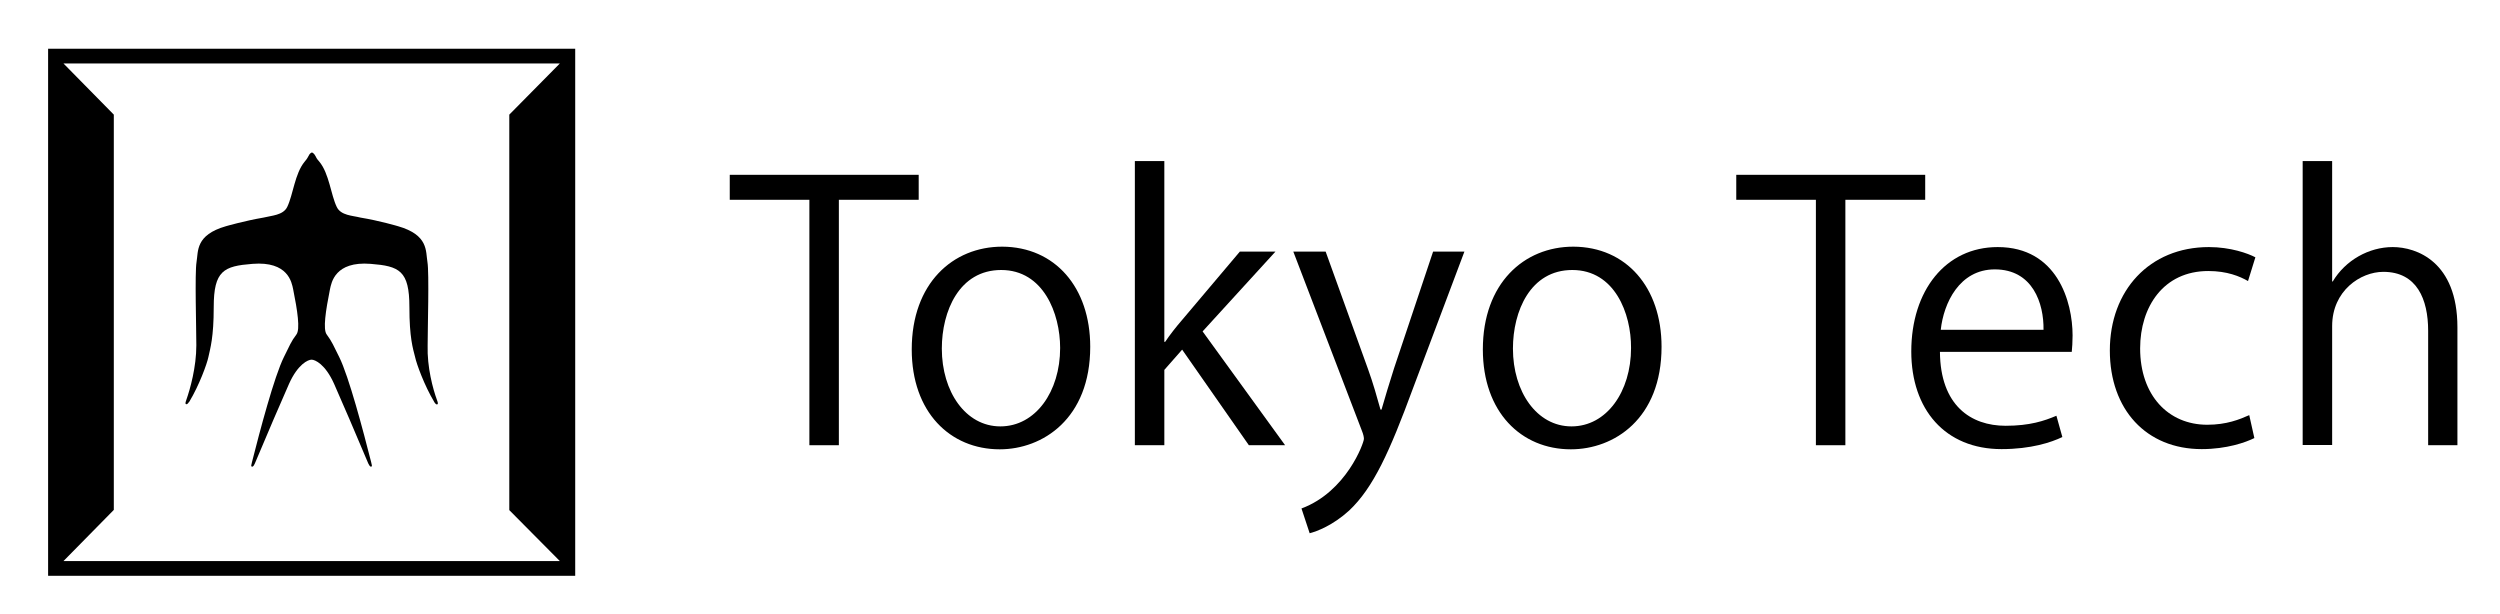 <?xml version="1.0" encoding="utf-8"?>
<!-- Generator: Adobe Illustrator 26.0.3, SVG Export Plug-In . SVG Version: 6.00 Build 0)  -->
<svg version="1.1" id="レイヤー_1" xmlns="http://www.w3.org/2000/svg" xmlns:xlink="http://www.w3.org/1999/xlink" x="0px"
	 y="0px" viewBox="0 0 122.13 30" style="enable-background:new 0 0 122.13 30;" xml:space="preserve">
<polygon points="44.88,9.76 40.98,9.76 40.98,21.75 39.54,21.75 39.54,9.76 35.65,9.76 35.65,8.54 44.88,8.54 "/>
<path d="M53.26,16.94c0,3.52-2.33,5.01-4.42,5.01c-2.43,0-4.3-1.82-4.3-4.88c0-3.23,2.01-5.02,4.42-5.02
	C51.54,12.06,53.26,14.04,53.26,16.94 M48.91,13.19c-2.05,0-2.9,2.01-2.9,3.84c0,2.1,1.16,3.8,2.86,3.8c1.72,0,2.92-1.7,2.92-3.83
	C51.79,15.31,50.97,13.19,48.91,13.19"/>
<path d="M62.78,21.75h-1.77l-3.26-4.67l-0.87,0.99v3.68h-1.44V7.87h1.44v8.83h0.04c0.22-0.33,0.55-0.75,0.82-1.06l2.83-3.35h1.74
	l-3.56,3.9L62.78,21.75z"/>
<path d="M71.54,12.29l-2.52,6.7c-1.13,3.07-1.93,4.84-3.11,5.95c-0.8,0.73-1.58,1.02-1.93,1.11l-0.4-1.21
	c2.2-0.82,3.05-3.21,3.05-3.4c0-0.09-0.03-0.23-0.1-0.4l-3.35-8.75h1.58l2.07,5.74c0.24,0.66,0.45,1.4,0.61,1.98h0.05
	c0.16-0.57,0.38-1.28,0.61-2.01l1.91-5.71H71.54z"/>
<path d="M81.17,16.94c0,3.52-2.32,5.01-4.43,5.01c-2.43,0-4.3-1.82-4.3-4.88c0-3.23,2.01-5.02,4.42-5.02
	C79.45,12.06,81.17,14.04,81.17,16.94 M76.81,13.19c-2.05,0-2.9,2.01-2.9,3.84c0,2.1,1.16,3.8,2.86,3.8c1.72,0,2.91-1.7,2.91-3.83
	C79.69,15.31,78.88,13.19,76.81,13.19"/>
<polygon points="94.05,9.76 90.15,9.76 90.15,21.75 88.71,21.75 88.71,9.76 84.82,9.76 84.82,8.54 94.05,8.54 "/>
<path d="M100.75,21.35c-0.54,0.26-1.53,0.59-2.97,0.59c-2.76,0-4.41-1.94-4.41-4.77c0-2.97,1.67-5.1,4.22-5.1
	c2.91,0,3.66,2.67,3.66,4.32c0,0.33-0.02,0.57-0.04,0.8h-6.44c0.02,2.62,1.51,3.61,3.21,3.61c1.18,0,1.89-0.24,2.48-0.49
	L100.75,21.35z M99.83,16.11c0.02-1.28-0.52-2.95-2.38-2.95c-1.73,0-2.5,1.65-2.64,2.95H99.83z"/>
<path d="M110.13,21.4c-0.42,0.21-1.35,0.54-2.57,0.54c-2.71,0-4.49-1.93-4.49-4.82c0-2.92,1.93-5.05,4.84-5.05
	c1.06,0,1.91,0.31,2.27,0.5l-0.36,1.16c-0.4-0.23-1.02-0.49-1.94-0.49c-2.19,0-3.33,1.75-3.33,3.78c0,2.29,1.37,3.73,3.28,3.73
	c0.94,0,1.58-0.26,2.05-0.47L110.13,21.4z"/>
<path d="M120.06,21.75h-1.44v-5.59c0-1.54-0.55-2.88-2.19-2.88c-1.11,0-2.5,0.92-2.5,2.65v5.81h-1.44V7.87h1.44v5.88h0.03
	c0.62-1.04,1.77-1.68,2.93-1.68s3.16,0.71,3.16,3.92v5.76H120.06z"/>
<path d="M2.35,28.13H28.1V2.38H2.35V28.13z M27.35,27.41H3.1l2.46-2.5V5.6L3.1,3.1h24.25l-2.47,2.5v19.32L27.35,27.41z M21.35,19.55
	c0.05,0.13,0.05,0.18,0.02,0.2c-0.03,0.02-0.08,0.01-0.15-0.1l-0.01-0.01c0,0,0,0,0-0.01c-0.48-0.8-0.86-1.85-0.93-2.18
	C20.17,17.02,20,16.49,20,15c0-1.78-0.49-2-1.89-2.11c-1.75-0.14-1.92,0.92-1.99,1.24c-0.21,1.05-0.35,1.96-0.16,2.21
	c0.26,0.35,0.34,0.56,0.61,1.1c0.47,0.94,1.18,3.63,1.56,5.13c0.04,0.15,0.05,0.2,0.02,0.22c-0.03,0.02-0.08,0.02-0.16-0.15
	c-0.51-1.22-1.37-3.22-1.67-3.89c-0.43-0.96-0.93-1.18-1.1-1.18l0,0l0,0c-0.17,0-0.67,0.22-1.1,1.18c-0.3,0.67-1.16,2.67-1.67,3.89
	c-0.07,0.17-0.13,0.17-0.16,0.15s-0.02-0.06,0.02-0.22c0.38-1.5,1.09-4.19,1.56-5.13c0.27-0.54,0.35-0.76,0.61-1.1
	c0.19-0.25,0.05-1.17-0.16-2.21c-0.07-0.33-0.24-1.38-1.99-1.24c-1.4,0.11-1.89,0.33-1.89,2.11c0,1.49-0.17,2.02-0.26,2.44
	c-0.07,0.34-0.45,1.38-0.93,2.18c0,0,0,0-0.01,0.01c0,0,0,0.01-0.01,0.01c-0.07,0.11-0.12,0.12-0.15,0.1s-0.03-0.06,0.02-0.2
	c0.19-0.54,0.49-1.61,0.49-2.67c0-0.8-0.08-3.54,0.01-4.07s-0.06-1.32,1.44-1.75c0,0,0.9-0.26,1.83-0.42
	c0.39-0.1,0.96-0.11,1.16-0.52c0.29-0.6,0.37-1.63,0.85-2.21c0.05-0.06,0.12-0.14,0.18-0.26c0.07-0.16,0.16-0.19,0.18-0.19
	c0.01,0,0.1,0.03,0.18,0.19c0.05,0.12,0.13,0.2,0.18,0.26c0.48,0.58,0.56,1.61,0.85,2.21c0.2,0.42,0.77,0.42,1.16,0.52
	c0.92,0.15,1.83,0.42,1.83,0.42c1.5,0.43,1.35,1.22,1.44,1.75s0.01,3.27,0.01,4.07C20.86,17.94,21.15,19.01,21.35,19.55z"/>
</svg>

